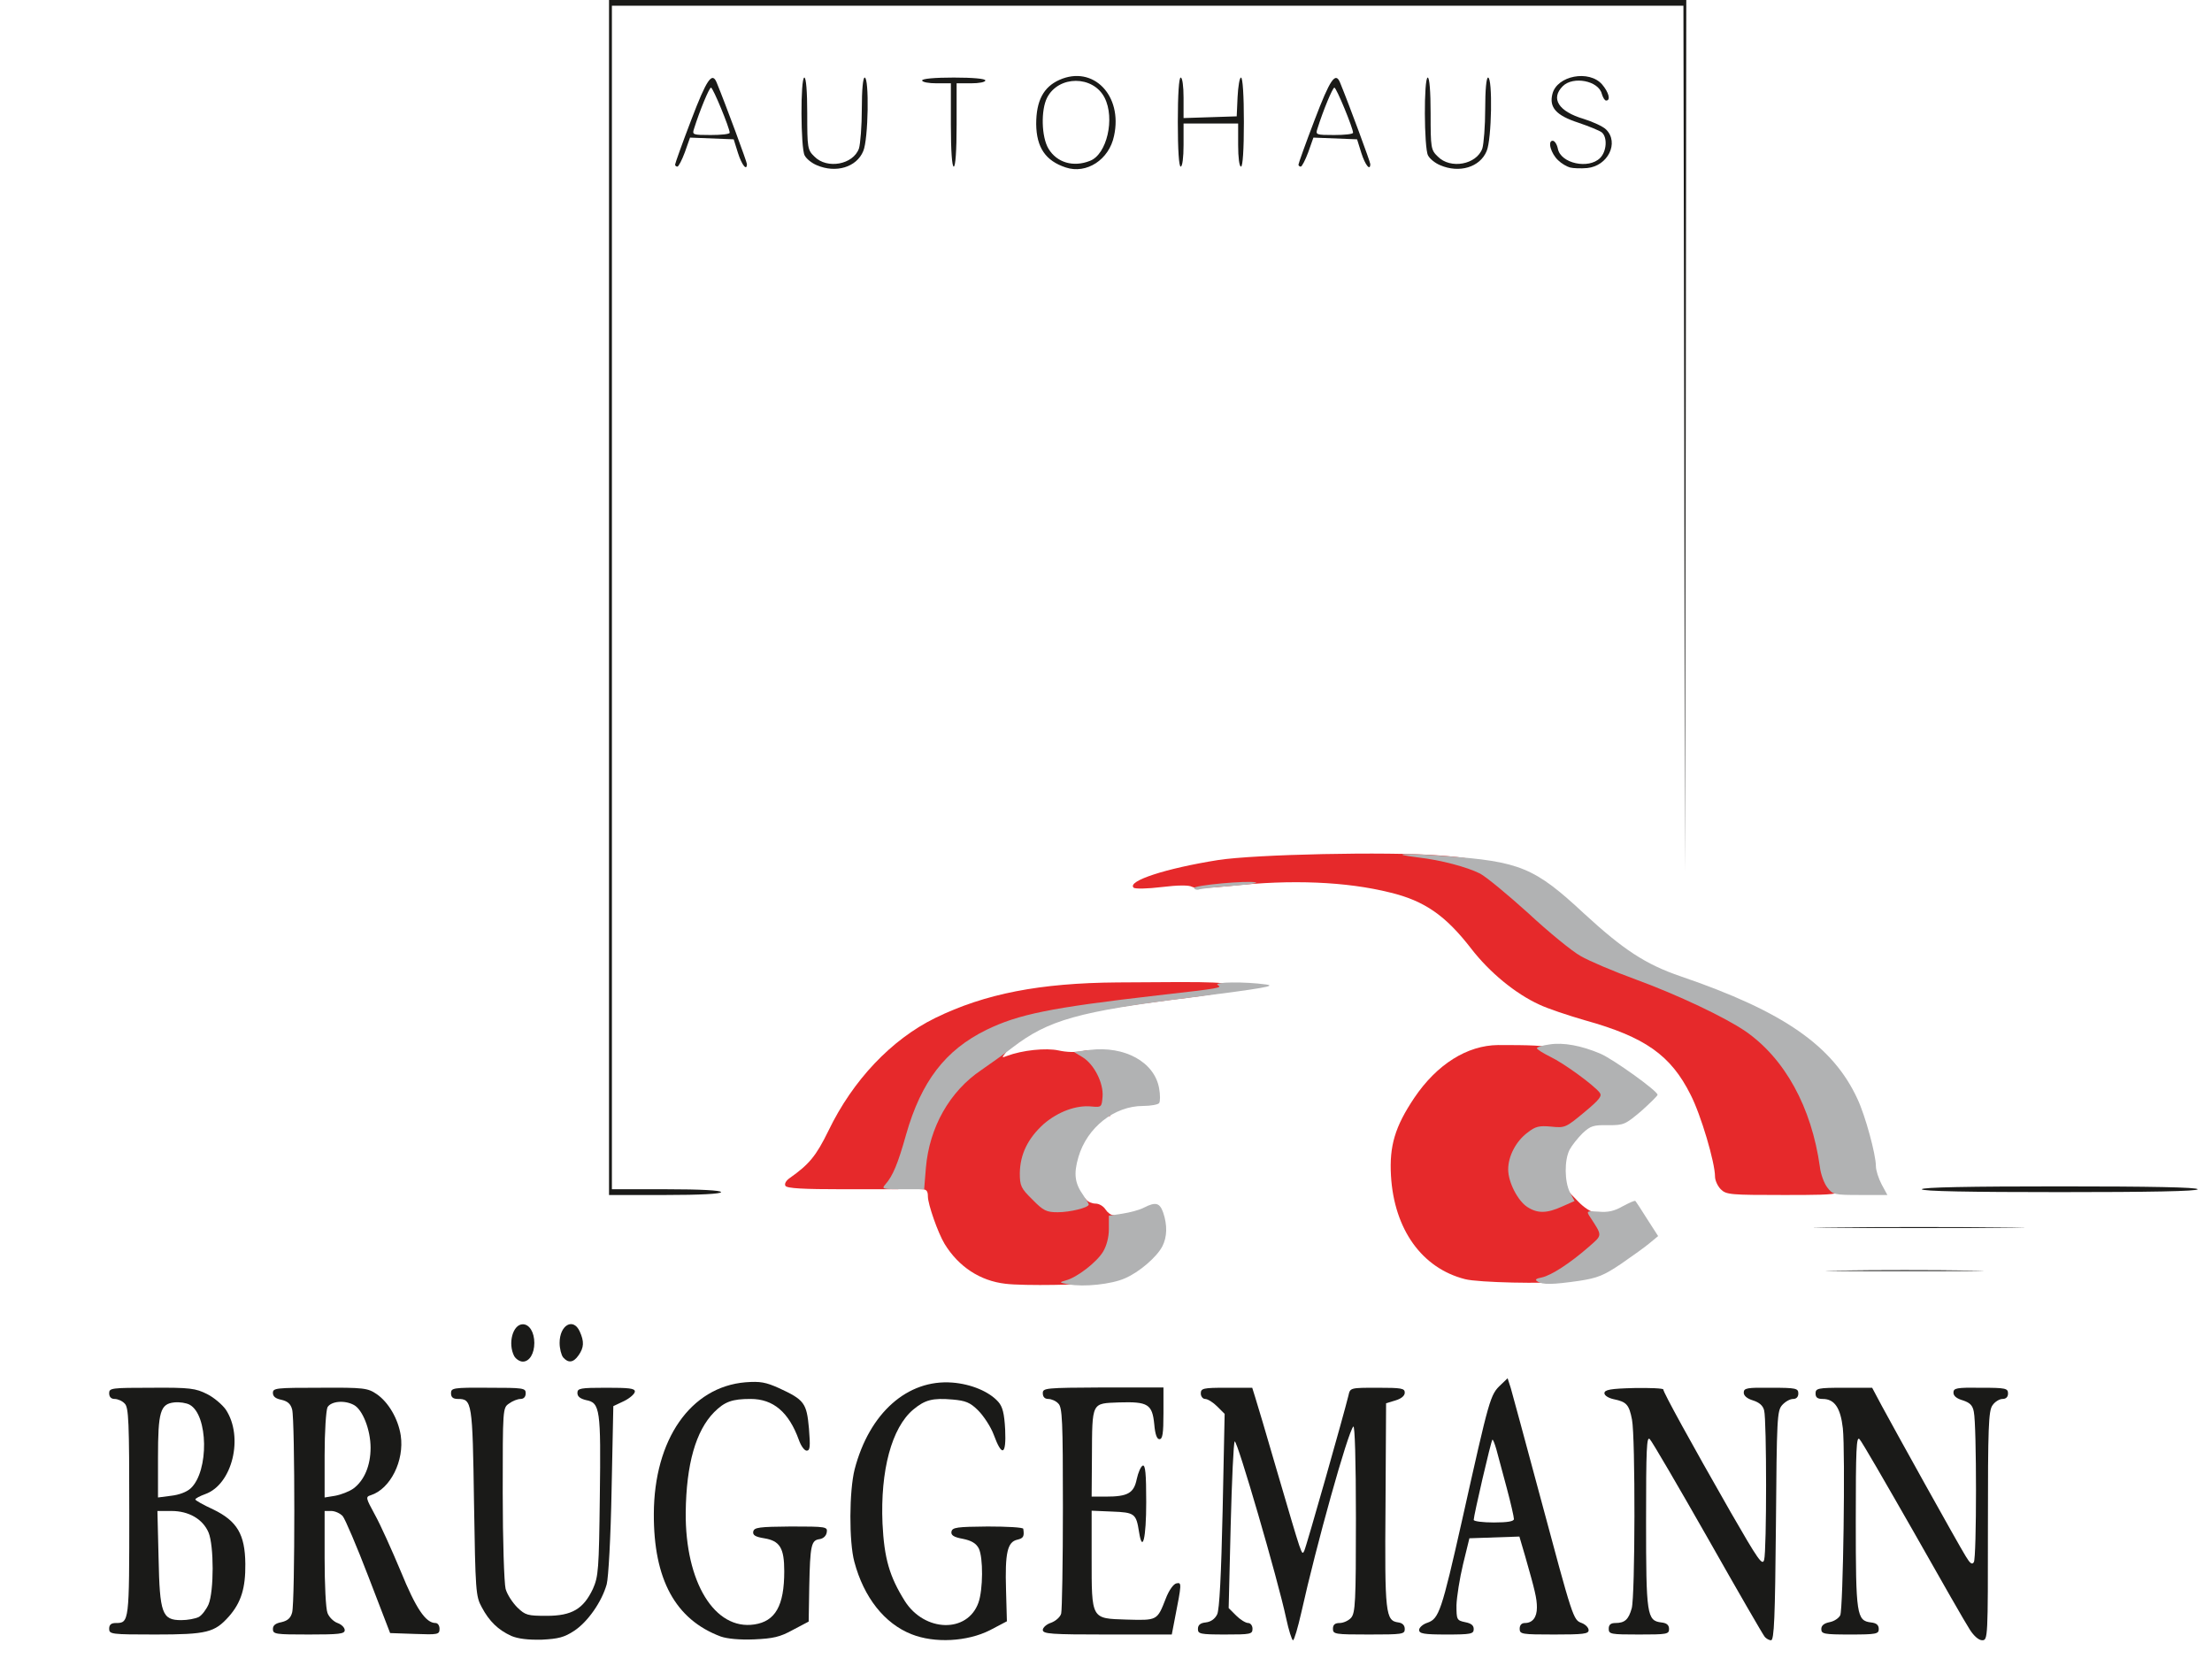 <?xml version="1.0" encoding="UTF-8"?>
<svg xmlns="http://www.w3.org/2000/svg" class="img-fluid" id="outputsvg" style="transform: none; transform-origin: 50% 50%; cursor: move;" width="770" height="580" viewBox="0 0 7700 5800">
  <g id="l2PpKENQQ0E1lvWTKddXeB2" fill="rgb(26,26,24)" style="transform: none;">
    <g>
      <path id="pmp7iH7eo" d="M1780 5695 c-46 -21 -77 -51 -103 -100 -21 -38 -22 -56 -27 -366 -5 -349 -7 -359 -56 -359 -17 0 -24 -6 -24 -20 0 -18 7 -20 130 -19 122 0 130 1 130 19 0 13 -7 20 -18 20 -10 0 -28 7 -40 16 -22 15 -22 17 -22 312 0 165 5 313 10 333 5 19 24 48 41 65 28 27 36 29 102 29 88 0 128 -24 161 -94 19 -43 21 -66 24 -321 4 -304 1 -327 -48 -336 -20 -5 -30 -12 -30 -25 0 -16 10 -18 100 -18 79 0 100 2 100 13 0 8 -17 23 -37 33 l-38 18 -6 290 c-3 167 -11 307 -17 330 -17 61 -66 131 -113 162 -35 23 -55 28 -113 31 -48 1 -82 -3 -106 -13z"></path>
      <path id="pt3y1I1uR" d="M2509 5697 c-158 -59 -234 -199 -233 -427 1 -259 128 -442 319 -458 52 -4 71 0 116 20 89 41 97 52 105 141 5 63 4 77 -8 77 -8 0 -20 -17 -27 -37 -35 -97 -89 -143 -168 -143 -64 0 -90 9 -127 46 -64 65 -97 181 -99 349 -2 243 101 411 239 390 73 -11 104 -65 104 -185 0 -81 -15 -106 -70 -115 -31 -5 -40 -11 -38 -23 3 -15 20 -17 131 -18 123 0 128 1 125 20 -2 13 -12 22 -25 24 -29 4 -33 20 -36 167 l-2 120 -55 29 c-45 25 -69 30 -135 33 -50 2 -93 -2 -116 -10z"></path>
      <path id="p1D9t2Isyx" d="M3173 5689 c-94 -37 -166 -128 -199 -252 -19 -70 -18 -247 1 -322 51 -196 184 -314 340 -302 65 5 128 31 160 67 15 17 21 40 24 97 4 89 -11 96 -40 17 -10 -27 -35 -65 -54 -84 -28 -28 -44 -34 -89 -38 -70 -6 -96 1 -137 35 -75 63 -115 212 -107 397 6 121 24 184 78 270 69 108 218 112 256 5 16 -45 17 -157 1 -189 -9 -17 -25 -27 -55 -33 -33 -6 -42 -13 -40 -25 3 -15 19 -17 126 -18 67 0 123 3 124 8 4 26 1 33 -21 38 -34 8 -43 45 -39 175 l3 109 -59 31 c-79 40 -193 46 -273 14z"></path>
      <path id="paWQdmDn6" d="M4477 5633 c-29 -136 -171 -623 -179 -615 -4 4 -10 136 -14 294 l-7 286 26 26 c14 14 33 26 42 26 8 0 15 9 15 20 0 19 -7 20 -95 20 -87 0 -95 -2 -95 -19 0 -14 8 -21 27 -23 18 -2 32 -12 40 -28 8 -17 14 -137 19 -361 l7 -337 -26 -26 c-14 -14 -33 -26 -42 -26 -8 0 -15 -9 -15 -19 0 -18 8 -20 89 -20 l90 0 10 32 c6 18 40 133 76 257 89 303 86 296 95 279 7 -13 138 -475 154 -541 6 -27 6 -27 101 -27 84 0 95 2 95 17 0 11 -12 21 -32 27 l-33 10 -2 355 c-3 379 0 402 45 408 14 2 22 10 22 23 0 18 -8 19 -125 19 -118 0 -125 -1 -125 -20 0 -14 7 -20 23 -20 13 0 31 -8 40 -18 15 -17 17 -55 17 -347 0 -203 -4 -325 -9 -319 -19 19 -129 413 -181 647 -12 53 -25 97 -29 97 -4 0 -15 -35 -24 -77z"></path>
      <path id="pBOWxmbYu" d="M6143 5698 c-6 -7 -95 -161 -198 -343 -103 -181 -194 -337 -202 -345 -11 -12 -13 33 -13 285 0 327 3 347 53 353 19 2 27 9 27 23 0 18 -8 19 -105 19 -98 0 -105 -1 -105 -20 0 -14 7 -20 23 -20 33 0 46 -12 57 -51 12 -41 13 -596 1 -657 -10 -52 -19 -62 -63 -71 -19 -4 -33 -13 -33 -21 0 -12 21 -16 103 -18 56 -1 102 1 102 5 0 10 95 183 235 428 95 165 110 187 116 165 9 -32 9 -487 0 -520 -4 -17 -17 -28 -39 -35 -20 -6 -32 -16 -32 -27 0 -16 11 -18 95 -17 87 0 95 2 95 20 0 12 -7 19 -18 19 -11 0 -27 9 -38 21 -18 20 -19 44 -22 420 -3 319 -6 399 -17 399 -7 0 -17 -6 -22 -12z"></path>
      <path id="pLOYW9ON5" d="M6857 5673 c-14 -21 -102 -175 -197 -343 -96 -168 -179 -312 -187 -320 -11 -12 -13 36 -13 285 0 327 3 347 53 353 19 2 27 9 27 23 0 17 -8 19 -100 19 -91 0 -100 -2 -100 -19 0 -12 9 -20 29 -24 16 -3 32 -14 37 -24 10 -23 18 -566 9 -651 -8 -71 -29 -102 -70 -102 -18 0 -25 -5 -25 -19 0 -18 8 -20 99 -20 l98 0 33 62 c42 78 265 480 293 525 15 25 22 30 28 20 10 -15 10 -477 0 -523 -4 -23 -14 -32 -38 -40 -21 -6 -33 -15 -33 -27 0 -16 11 -18 95 -17 87 0 95 2 95 20 0 12 -7 19 -19 19 -11 0 -27 10 -35 22 -14 19 -16 76 -16 420 0 390 0 398 -20 398 -12 0 -29 -15 -43 -37z"></path>
      <path id="pEhjU0hm4" d="M380 5670 c0 -14 7 -20 23 -20 47 0 47 -3 47 -386 0 -316 -2 -365 -16 -378 -8 -9 -24 -16 -35 -16 -12 0 -19 -7 -19 -20 0 -18 8 -19 148 -19 134 -1 153 2 193 22 24 12 53 37 65 54 63 95 23 260 -71 294 -19 7 -35 15 -35 19 0 3 28 19 63 35 82 40 110 86 111 189 1 85 -15 135 -57 183 -50 56 -76 63 -257 63 -153 0 -160 -1 -160 -20z m312 -41 c11 -6 26 -26 34 -44 19 -46 19 -204 0 -250 -20 -47 -69 -75 -129 -75 l-49 0 4 163 c4 194 12 217 79 217 22 0 49 -5 61 -11z m-28 -448 c64 -60 61 -256 -4 -291 -11 -6 -35 -10 -53 -8 -49 5 -57 32 -57 192 l0 139 46 -6 c27 -3 54 -13 68 -26z"></path>
      <path id="pvHHxXl90" d="M950 5671 c0 -13 9 -20 30 -24 21 -5 32 -14 37 -34 10 -36 10 -670 0 -706 -5 -20 -16 -29 -37 -34 -20 -4 -30 -11 -30 -24 0 -17 11 -18 164 -18 153 -1 166 1 197 22 41 28 75 86 84 144 13 88 -36 186 -104 208 -19 6 -18 9 14 68 19 34 59 123 90 197 53 130 87 180 121 180 8 0 14 9 14 20 0 20 -5 21 -86 18 l-86 -3 -75 -195 c-41 -107 -82 -203 -90 -212 -9 -10 -27 -18 -40 -18 l-23 0 0 164 c0 91 4 176 10 191 5 14 21 30 35 35 14 5 25 16 25 25 0 13 -20 15 -125 15 -116 0 -125 -1 -125 -19z m280 -489 c38 -28 60 -80 60 -142 0 -63 -28 -133 -58 -149 -33 -18 -80 -13 -92 8 -5 11 -10 84 -10 167 l0 147 37 -6 c21 -4 49 -15 63 -25z"></path>
      <path id="pq1lSTSk7" d="M3630 5674 c0 -8 13 -20 29 -25 16 -6 32 -20 35 -32 3 -12 6 -178 6 -369 0 -302 -2 -349 -16 -362 -8 -9 -24 -16 -35 -16 -12 0 -19 -7 -19 -20 0 -18 8 -19 210 -20 l210 0 0 90 c0 70 -3 90 -14 90 -9 0 -15 -17 -18 -52 -7 -70 -22 -79 -122 -76 -97 4 -94 -4 -95 191 l-1 137 49 0 c77 0 98 -12 108 -61 5 -23 14 -44 21 -47 9 -3 12 28 12 127 0 126 -13 180 -25 104 -10 -64 -15 -68 -94 -71 l-71 -3 0 163 c0 217 -2 212 121 216 108 3 107 4 137 -73 11 -29 27 -51 37 -53 19 -4 19 -1 -6 126 l-10 52 -225 0 c-196 0 -224 -2 -224 -16z"></path>
      <path id="p1D7AUTzDd" d="M4940 5674 c0 -8 13 -20 29 -25 40 -14 49 -39 121 -359 96 -429 97 -434 135 -470 l23 -22 11 34 c5 18 51 186 101 373 116 432 116 434 146 445 13 5 24 16 24 25 0 13 -19 15 -120 15 -113 0 -120 -1 -120 -20 0 -13 7 -20 18 -20 27 0 42 -20 42 -54 0 -32 -7 -60 -41 -179 l-20 -68 -87 3 -87 3 -22 90 c-12 50 -22 114 -23 143 0 50 1 53 30 59 21 4 30 11 30 24 0 17 -9 19 -95 19 -79 0 -95 -3 -95 -16z m330 -386 c0 -7 -11 -56 -25 -108 -14 -52 -30 -112 -36 -134 -6 -21 -12 -36 -14 -34 -5 5 -65 264 -65 279 0 5 32 9 70 9 49 0 70 -4 70 -12z"></path>
      <path id="piadftKQ4" d="M1790 4721 c-23 -44 -5 -111 30 -111 23 0 40 28 40 65 0 37 -17 65 -40 65 -11 0 -24 -9 -30 -19z"></path>
      <path id="pFswQRxN6" d="M1960 4725 c-6 -8 -12 -30 -12 -50 0 -63 48 -89 70 -40 16 35 15 56 -4 83 -18 26 -36 28 -54 7z"></path>
      <path id="pxMcBDBfK" d="M6408 4423 c122 -2 322 -2 445 0 122 1 22 2 -223 2 -245 0 -345 -1 -222 -2z"></path>
      <path id="phpbPdqKn" d="M6383 4273 c163 -2 431 -2 595 0 163 1 29 2 -298 2 -327 0 -461 -1 -297 -2z"></path>
      <path id="pTB05ISf8" d="M2120 2080 l0 -2080 1875 0 1875 0 -2 1518 -3 1517 -2 -1508 -3 -1507 -1865 0 -1865 0 0 2060 0 2060 190 0 c120 0 190 4 190 10 0 6 -72 10 -195 10 l-195 0 0 -2080z"></path>
      <path id="pFd3JF94r" d="M6690 4140 c0 -7 167 -10 480 -10 313 0 480 3 480 10 0 7 -167 10 -480 10 -313 0 -480 -3 -480 -10z"></path>
      <path id="p1TLAb09I" d="M2843 575 c-17 -7 -36 -22 -42 -34 -14 -25 -15 -271 -1 -271 6 0 10 48 10 125 0 120 1 127 25 150 44 45 135 28 155 -28 5 -16 10 -79 10 -138 0 -66 4 -109 10 -109 16 0 13 215 -5 256 -23 56 -95 78 -162 49z"></path>
      <path id="pLF2faudZ" d="M3710 583 c-70 -23 -102 -69 -103 -151 0 -81 25 -129 81 -154 117 -52 221 54 190 195 -17 83 -96 134 -168 110z m84 -23 c59 -22 88 -148 51 -220 -40 -78 -160 -78 -200 0 -22 43 -20 137 5 178 29 48 86 65 144 42z"></path>
      <path id="p7ykVLF39" d="M5013 575 c-17 -7 -36 -22 -42 -34 -14 -25 -15 -271 -1 -271 6 0 10 48 10 125 0 120 1 127 25 150 44 45 135 28 155 -28 5 -16 10 -79 10 -138 0 -66 4 -109 10 -109 16 0 13 215 -5 256 -23 56 -95 78 -162 49z"></path>
      <path id="p18StHU6fI" d="M5465 583 c-11 -3 -30 -14 -41 -25 -25 -23 -38 -68 -19 -68 7 0 15 13 18 28 10 51 107 72 147 32 23 -23 26 -72 6 -89 -7 -6 -44 -21 -82 -34 -77 -25 -102 -53 -90 -100 16 -64 128 -85 173 -33 23 27 31 56 14 56 -5 0 -11 -10 -15 -23 -11 -46 -100 -63 -136 -27 -43 43 -15 88 73 114 32 10 67 26 78 37 46 46 6 127 -66 134 -22 2 -49 1 -60 -2z"></path>
      <path id="p17wVYPsuH" d="M2350 573 c0 -4 25 -74 56 -155 54 -142 73 -170 89 -130 32 78 105 276 105 283 0 26 -18 3 -31 -38 l-15 -48 -76 -3 -76 -3 -18 51 c-10 27 -22 50 -26 50 -4 0 -8 -3 -8 -7z m190 -111 c0 -16 -58 -157 -65 -157 -6 0 -39 79 -59 143 -7 21 -5 22 58 22 36 0 66 -3 66 -8z"></path>
      <path id="pxpylw2Qx" d="M3310 435 l0 -145 -50 0 c-27 0 -50 -4 -50 -10 0 -6 43 -10 110 -10 67 0 110 4 110 10 0 6 -22 10 -50 10 l-50 0 0 145 c0 90 -4 145 -10 145 -6 0 -10 -55 -10 -145z"></path>
      <path id="p1D3LpeMyB" d="M4100 425 c0 -97 4 -155 10 -155 6 0 10 30 10 70 l0 71 93 -3 92 -3 3 -67 c2 -38 7 -68 12 -68 6 0 10 63 10 155 0 97 -4 155 -10 155 -6 0 -10 -32 -10 -75 l0 -75 -95 0 -95 0 0 75 c0 43 -4 75 -10 75 -6 0 -10 -58 -10 -155z"></path>
      <path id="pe6e0BtkM" d="M4520 573 c0 -4 25 -74 56 -155 54 -142 73 -170 89 -130 32 78 105 276 105 283 0 26 -18 3 -31 -38 l-15 -48 -76 -3 -76 -3 -18 51 c-10 27 -22 50 -26 50 -4 0 -8 -3 -8 -7z m190 -111 c0 -16 -58 -157 -65 -157 -6 0 -39 79 -59 143 -7 21 -5 22 58 22 36 0 66 -3 66 -8z"></path>
    </g>
  </g>
  <g id="l59ntgoXBq2qH3pYPsAR8X5" fill="rgb(230,41,43)" style="transform: none;">
    <g>
      <path id="p1CU5DZGBm" d="M3500 4469 c-88 -10 -163 -59 -212 -139 -23 -38 -58 -138 -58 -165 0 -19 -5 -25 -21 -25 -21 0 -22 -3 -16 -87 7 -107 33 -182 91 -261 51 -69 153 -142 198 -142 27 0 29 2 17 17 -12 15 -12 16 6 9 53 -20 136 -29 181 -19 27 6 60 7 82 2 43 -9 55 -1 83 53 15 30 19 55 17 106 l-3 67 -55 1 c-30 1 -67 6 -82 12 -64 26 -147 129 -148 184 0 24 67 97 95 104 12 3 38 -1 58 -10 31 -12 37 -13 48 0 6 8 21 14 33 14 12 0 27 9 34 20 7 11 19 20 27 20 12 0 15 14 15 63 0 71 -19 110 -73 151 -33 25 -43 27 -149 29 -62 1 -138 0 -168 -4z"></path>
      <path id="p159FTXayT" d="M5100 4453 c-150 -38 -247 -173 -258 -360 -6 -104 14 -171 81 -271 79 -117 184 -183 292 -184 211 0 224 3 330 89 50 41 60 54 63 84 3 33 -2 40 -65 93 -66 56 -69 57 -118 53 -41 -4 -55 -1 -81 18 -17 13 -39 40 -48 59 -15 31 -15 39 -2 69 17 41 53 77 78 77 9 0 33 -7 52 -17 l35 -16 35 36 c20 21 45 37 57 37 31 0 48 28 49 77 0 41 -3 45 -76 103 -41 33 -78 60 -82 61 -56 9 -298 4 -342 -8z"></path>
      <path id="pirbE1W5E" d="M5990 4140 c-11 -11 -20 -31 -20 -44 0 -49 -49 -215 -85 -285 -69 -138 -159 -201 -367 -259 -59 -17 -131 -41 -160 -55 -83 -38 -173 -112 -237 -195 -89 -115 -162 -166 -282 -195 -152 -38 -344 -46 -554 -23 -77 8 -126 9 -136 3 -10 -6 -48 -6 -105 1 -49 6 -93 7 -98 2 -23 -23 112 -67 294 -96 129 -20 589 -30 770 -16 95 7 136 15 168 31 23 12 100 75 172 140 71 66 153 133 182 149 29 17 116 54 193 82 146 54 309 131 380 180 129 89 220 243 250 421 10 55 24 105 36 121 41 57 38 58 -181 58 -187 0 -201 -1 -220 -20z"></path>
      <path id="pRilnUlRN" d="M2734 4128 c-4 -7 2 -18 15 -27 68 -48 92 -77 135 -165 85 -176 219 -317 371 -392 174 -85 365 -122 635 -124 369 -3 390 -2 390 18 0 15 -27 21 -214 44 -117 15 -247 35 -287 44 -41 9 -112 24 -159 35 -234 52 -367 179 -434 414 -14 50 -33 107 -43 128 l-16 37 -193 0 c-137 0 -195 -3 -200 -12z"></path>
    </g>
  </g>
  <g id="l3CuZgaw9uRZ940tjSNgRwZ" fill="rgb(177,178,179)" style="transform: none;">
    <g>
      <path id="p1hrhevHw" d="M3720 4471 c-34 -6 -34 -7 -9 -14 38 -10 107 -63 129 -100 12 -20 20 -50 20 -78 l0 -47 47 -7 c26 -4 60 -13 75 -21 41 -21 55 -17 67 17 15 44 14 85 -3 118 -20 38 -81 90 -130 111 -47 21 -145 31 -196 21z"></path>
      <path id="p9JLwlNTa" d="M5352 4461 c-10 -6 -6 -10 15 -14 33 -7 99 -50 163 -106 49 -43 49 -37 4 -106 -12 -19 -11 -20 31 -17 32 3 55 -2 84 -19 23 -12 42 -21 44 -18 2 2 21 31 41 63 l38 59 -29 24 c-15 13 -60 45 -99 72 -61 41 -82 50 -148 60 -91 13 -126 14 -144 2z"></path>
      <path id="puyDDRjLG" d="M3594 4176 c-40 -39 -44 -48 -44 -92 1 -66 28 -121 83 -171 50 -43 114 -67 168 -61 33 3 34 2 37 -34 4 -47 -29 -113 -70 -138 l-30 -18 55 -7 c122 -15 226 42 242 134 4 22 4 45 0 51 -3 5 -29 10 -56 10 -100 0 -195 75 -225 178 -17 58 -13 91 17 133 10 15 19 29 19 32 0 11 -65 27 -108 27 -39 0 -50 -5 -88 -44z"></path>
      <path id="pBuxwRwGN" d="M5317 4202 c-33 -21 -67 -86 -67 -131 0 -46 27 -98 67 -128 28 -22 41 -25 83 -21 48 5 51 3 115 -50 54 -45 63 -57 53 -69 -23 -28 -125 -102 -171 -124 -26 -13 -47 -26 -47 -30 0 -4 20 -10 43 -13 49 -8 112 4 178 32 46 20 199 130 199 143 0 4 -26 29 -57 57 -56 47 -60 49 -115 49 -51 -1 -61 2 -89 28 -17 17 -37 42 -45 57 -19 36 -18 112 1 149 l16 30 -43 19 c-53 24 -85 25 -121 2z"></path>
      <path id="ptV1XoD1m" d="M6361 4134 c-11 -14 -23 -46 -26 -72 -29 -208 -122 -377 -259 -472 -72 -49 -234 -126 -381 -180 -77 -28 -164 -65 -193 -82 -29 -16 -111 -83 -182 -149 -72 -65 -147 -127 -168 -138 -46 -23 -136 -47 -215 -56 -106 -13 -51 -16 92 -5 263 19 313 40 486 201 136 125 213 176 336 218 357 122 530 242 615 427 27 57 64 193 64 233 0 15 9 43 20 64 l20 37 -94 0 c-90 0 -96 -1 -115 -26z"></path>
      <path id="pKP2mZqIy" d="M3082 4123 c26 -29 44 -73 72 -173 53 -186 137 -295 280 -365 111 -54 222 -77 596 -120 220 -25 225 -26 209 -36 -17 -11 95 -12 167 -2 40 5 -5 13 -256 45 -397 49 -501 79 -626 175 -27 21 -76 56 -108 78 -110 74 -181 199 -193 341 l-6 74 -75 0 c-71 0 -74 -1 -60 -17z"></path>
      <path id="p8vZlrmmi" d="M4156 3092 c-6 -10 191 -28 216 -20 7 3 -31 8 -85 12 -55 4 -105 10 -112 12 -7 3 -16 1 -19 -4z"></path>
    </g>
  </g>
</svg>
